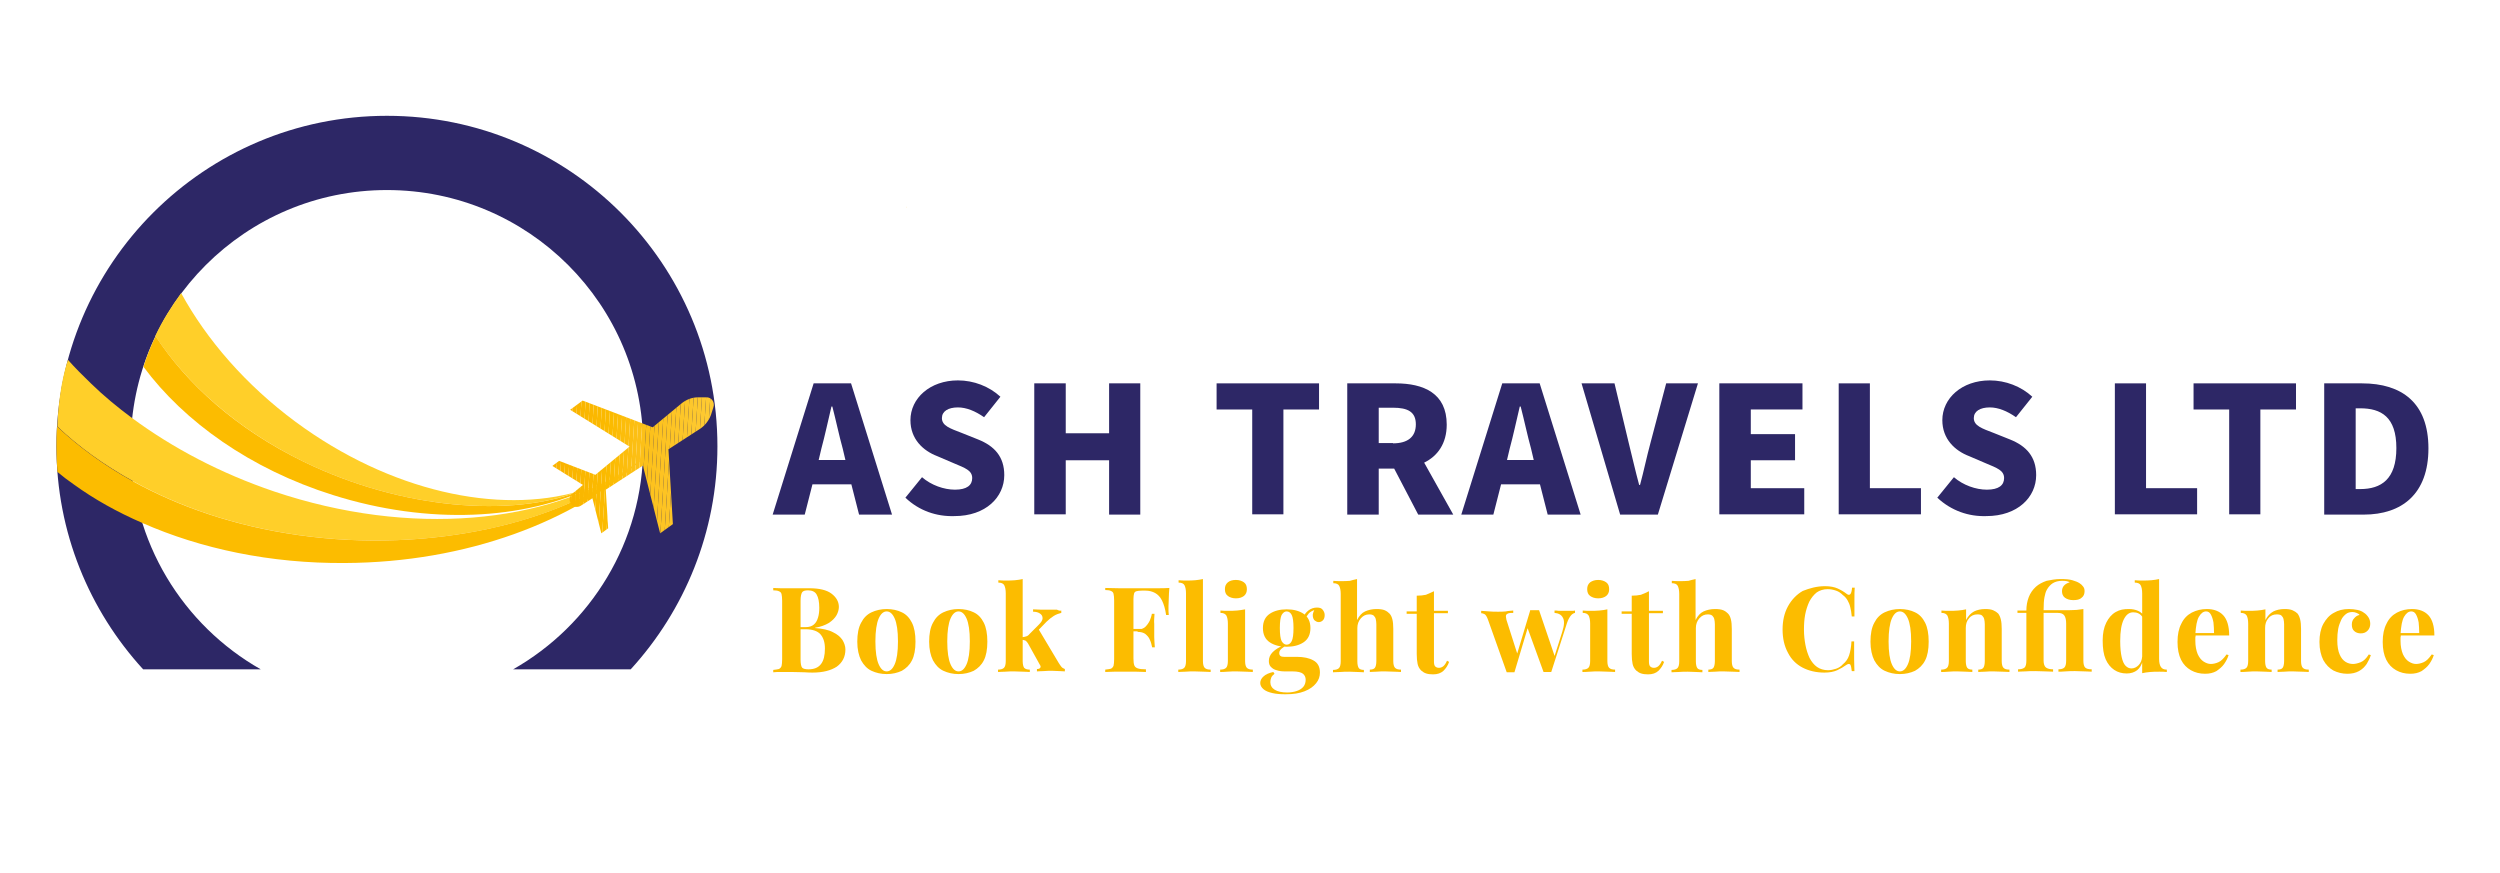 <?xml version="1.0" encoding="utf-8"?>
<!-- Generator: Adobe Illustrator 25.0.1, SVG Export Plug-In . SVG Version: 6.00 Build 0)  -->
<svg version="1.1" id="Layer_1" xmlns="http://www.w3.org/2000/svg" xmlns:xlink="http://www.w3.org/1999/xlink" x="0px" y="0px"
	 viewBox="0 0 841.9 294.1" style="enable-background:new 0 0 841.9 294.1;" xml:space="preserve">
<style type="text/css">
	.st0{fill:#2D2766;}
	.st1{fill:#CCCACA;stroke:#000000;stroke-miterlimit:10;}
	.st2{fill:#1A84C7;}
	.st3{fill:#2173BA;}
	.st4{fill:#FFFFFF;}
	.st5{fill:url(#SVGID_1_);}
	.st6{fill:#202E57;}
	.st7{fill:#22386D;}
	.st8{fill:#E4E4E3;}
	.st9{fill:#F59A1B;}
	.st10{fill:#FFD028;}
	.st11{fill:#FEDE00;}
	.st12{fill:#FFCF29;}
	.st13{fill:#FCBC00;}
	.st14{fill:url(#SVGID_2_);}
	.st15{fill:url(#SVGID_3_);}
	.st16{fill:url(#SVGID_4_);}
	.st17{fill:url(#SVGID_5_);}
	.st18{fill:url(#SVGID_6_);}
	.st19{fill:none;stroke:#000000;stroke-miterlimit:10;}
	.st20{fill:url(#SVGID_7_);}
	.st21{fill:none;}
	.st22{fill:url(#SVGID_8_);}
	.st23{fill:url(#SVGID_9_);}
	.st24{clip-path:url(#SVGID_11_);fill:#FAB200;}
	.st25{clip-path:url(#SVGID_11_);fill:#FAB300;}
	.st26{clip-path:url(#SVGID_11_);fill:#FAB400;}
	.st27{clip-path:url(#SVGID_11_);fill:#FAB500;}
	.st28{clip-path:url(#SVGID_11_);fill:#FAB600;}
	.st29{clip-path:url(#SVGID_11_);fill:#FAB700;}
	.st30{clip-path:url(#SVGID_11_);fill:#FBB700;}
	.st31{clip-path:url(#SVGID_11_);fill:#FBB800;}
	.st32{clip-path:url(#SVGID_11_);fill:#FBB900;}
	.st33{clip-path:url(#SVGID_11_);fill:#FBBA00;}
	.st34{clip-path:url(#SVGID_11_);fill:#FBBB00;}
	.st35{clip-path:url(#SVGID_11_);fill:#FBBB03;}
	.st36{clip-path:url(#SVGID_11_);fill:#FCBC06;}
	.st37{clip-path:url(#SVGID_11_);fill:#FCBD0A;}
	.st38{clip-path:url(#SVGID_11_);fill:#FCBD0D;}
	.st39{clip-path:url(#SVGID_11_);fill:#FCBE10;}
	.st40{clip-path:url(#SVGID_11_);fill:#FCBF13;}
	.st41{clip-path:url(#SVGID_11_);fill:#FCBF15;}
	.st42{clip-path:url(#SVGID_11_);fill:#FCC018;}
	.st43{clip-path:url(#SVGID_11_);fill:#FCC11A;}
	.st44{clip-path:url(#SVGID_11_);fill:#FCC11C;}
	.st45{clip-path:url(#SVGID_11_);fill:#FDC21E;}
	.st46{clip-path:url(#SVGID_11_);fill:#FDC320;}
	.st47{clip-path:url(#SVGID_11_);fill:#FDC322;}
	.st48{clip-path:url(#SVGID_11_);fill:#FDC423;}
	.st49{clip-path:url(#SVGID_11_);fill:#FDC425;}
	.st50{clip-path:url(#SVGID_11_);fill:#FDC527;}
	.st51{clip-path:url(#SVGID_11_);fill:#FDC628;}
	.st52{clip-path:url(#SVGID_11_);fill:#FDC62A;}
	.st53{clip-path:url(#SVGID_11_);fill:#FDC72B;}
	.st54{clip-path:url(#SVGID_11_);fill:#FDC82D;}
	.st55{clip-path:url(#SVGID_11_);fill:#FEC82E;}
	.st56{clip-path:url(#SVGID_11_);fill:#FEC930;}
	.st57{clip-path:url(#SVGID_11_);fill:#FECA31;}
	.st58{clip-path:url(#SVGID_11_);fill:#FECA33;}
	.st59{fill:url(#SVGID_12_);}
	.st60{fill:url(#SVGID_13_);}
</style>
<g>
	<path class="st0" d="M44,150.3C44,102.6,82.7,64,130.3,64c47.7,0,86.3,38.6,86.3,86.3c0,32.2-17.7,60.3-43.8,75.1h39.6
		c18.1-19.8,29.2-46.2,29.2-75.1C241.6,88.8,191.8,39,130.3,39C68.9,39,19,88.8,19,150.3c0,29,11.1,55.3,29.2,75.1h39.6
		C61.7,210.6,44,182.5,44,150.3z"/>
</g>
<g>
	<path class="st0" d="M274,129.1h12.6l13.8,44.2h-11.1l-2.6-10.2h-13.1l-2.6,10.2h-10.8L274,129.1z M275.7,154.9h9l-0.9-3.8
		c-1.2-4.3-2.3-9.6-3.5-14.2H280c-1.1,4.6-2.2,9.8-3.4,14.2L275.7,154.9z"/>
	<path class="st0" d="M304.9,167.6l5.6-6.9c3.1,2.7,7.4,4.2,11.1,4.2c4,0,5.8-1.5,5.8-3.9c0-2.6-2.4-3.4-6.2-5l-5.6-2.4
		c-4.7-1.8-9-5.7-9-12.1c0-7.4,6.6-13.4,16-13.4c5.3,0,10.5,2,14.3,5.5l-5.5,6.9c-3-2.1-6-3.3-8.8-3.3c-3.3,0-5.4,1.3-5.4,3.6
		c0,2.6,2.8,3.5,6.7,5l5.5,2.2c5.5,2.2,8.8,5.8,8.8,12c0,7.4-6.2,13.8-16.8,13.8C315.4,174,309.5,172,304.9,167.6z"/>
	<path class="st0" d="M348.3,129.1h10.6v16.8h14.6v-16.8h10.5v44.2h-10.5V155h-14.6v18.2h-10.6V129.1z"/>
	<path class="st0" d="M421.7,137.9h-12v-8.8h34.5v8.8h-12v35.3h-10.5V137.9z"/>
	<path class="st0" d="M453.7,129.1H470c9.4,0,17.2,3.3,17.2,13.9c0,6.4-3.1,10.6-7.6,12.8l9.8,17.5h-11.8l-8.1-15.5h-5.2v15.5h-10.6
		V129.1z M469.1,149.3c5,0,7.7-2.2,7.7-6.4s-2.7-5.6-7.7-5.6h-4.8v11.9H469.1z"/>
	<path class="st0" d="M505.9,129.1h12.6l13.8,44.2h-11.1l-2.6-10.2h-13.1l-2.6,10.2h-10.8L505.9,129.1z M507.5,154.9h9l-0.9-3.8
		c-1.2-4.3-2.3-9.6-3.5-14.2h-0.3c-1.1,4.6-2.2,9.8-3.4,14.2L507.5,154.9z"/>
	<path class="st0" d="M532.6,129.1h11.1l4.8,20.1c1.2,4.8,2.2,9.3,3.5,14.1h0.3c1.3-4.8,2.2-9.3,3.5-14.1l5.3-20.1h10.7l-13.5,44.2
		h-12.7L532.6,129.1z"/>
	<path class="st0" d="M579,129.1h28v8.8h-17.4v8.3h14.9v8.8h-14.9v9.4h18v8.8H579V129.1z"/>
	<path class="st0" d="M619.1,129.1h10.6v35.3h17.2v8.8h-27.7V129.1z"/>
	<path class="st0" d="M652.4,167.6l5.6-6.9c3.1,2.7,7.4,4.2,11.1,4.2c4,0,5.8-1.5,5.8-3.9c0-2.6-2.4-3.4-6.2-5l-5.6-2.4
		c-4.7-1.8-9-5.7-9-12.1c0-7.4,6.6-13.4,16-13.4c5.3,0,10.5,2,14.3,5.5l-5.5,6.9c-3-2.1-6-3.3-8.8-3.3c-3.3,0-5.4,1.3-5.4,3.6
		c0,2.6,2.8,3.5,6.7,5l5.5,2.2c5.5,2.2,8.8,5.8,8.8,12c0,7.4-6.2,13.8-16.8,13.8C663,174,657.1,172,652.4,167.6z"/>
	<path class="st0" d="M712.1,129.1h10.6v35.3h17.2v8.8h-27.7V129.1z"/>
	<path class="st0" d="M750.7,137.9h-12v-8.8h34.5v8.8h-12v35.3h-10.5V137.9z"/>
	<path class="st0" d="M782.7,129.1h12.7c13.5,0,22.4,6.6,22.4,21.9c0,15.3-8.9,22.3-21.8,22.3h-13.3V129.1z M794.8,164.7
		c7.1,0,12.2-3.3,12.2-13.8c0-10.5-5.1-13.4-12.2-13.4h-1.5v27.2H794.8z"/>
</g>
<g>
	<path class="st13" d="M260.2,198c0.7,0,1.6,0.1,2.7,0.1c1.1,0,2.3,0,3.4,0c1.3,0,2.5,0,3.7,0c1.2,0,2.1,0,2.6,0
		c3.3,0,5.8,0.6,7.4,1.8c1.6,1.2,2.5,2.7,2.5,4.5c0,0.9-0.3,1.9-0.8,2.8c-0.6,1-1.4,1.8-2.6,2.6c-1.2,0.7-2.7,1.3-4.6,1.6v0.1
		c2.5,0.2,4.5,0.6,6,1.4c1.5,0.7,2.5,1.6,3.2,2.6c0.6,1,1,2.1,1,3.2c0,2.5-1,4.4-2.9,5.8c-2,1.3-4.7,2-8.1,2c-0.6,0-1.6,0-2.8-0.1
		c-1.2,0-2.7-0.1-4.3-0.1c-1.2,0-2.3,0-3.5,0c-1.1,0-2,0-2.7,0.1v-0.8c0.9-0.1,1.5-0.2,1.9-0.3c0.4-0.2,0.7-0.5,0.9-1
		c0.1-0.5,0.2-1.2,0.2-2.2v-19.8c0-1-0.1-1.7-0.2-2.2c-0.1-0.5-0.4-0.8-0.9-1c-0.4-0.2-1.1-0.3-1.9-0.3V198z M272.1,198.8
		c-1,0-1.7,0.2-2,0.7c-0.3,0.5-0.5,1.4-0.5,2.8v19.8c0,1.4,0.2,2.3,0.5,2.7c0.3,0.4,1.1,0.6,2.2,0.6c1.9,0,3.3-0.6,4.2-1.8
		c0.9-1.2,1.3-2.9,1.3-5.2c0-2.1-0.5-3.6-1.5-4.8c-1-1.1-2.7-1.7-5.1-1.7h-3.4v-0.7h3.4c1.3,0,2.2-0.3,2.9-0.9
		c0.7-0.6,1.1-1.4,1.4-2.4c0.3-1,0.4-2.1,0.4-3.2c0-2-0.3-3.5-0.9-4.5C274.5,199.3,273.5,198.8,272.1,198.8z"/>
	<path class="st13" d="M298.6,205.1c1.9,0,3.7,0.4,5.1,1.1c1.5,0.7,2.6,1.9,3.4,3.5c0.8,1.6,1.2,3.7,1.2,6.4c0,2.6-0.4,4.8-1.2,6.3
		c-0.8,1.6-2,2.7-3.4,3.5c-1.5,0.7-3.2,1.1-5.1,1.1c-1.9,0-3.6-0.4-5.1-1.1s-2.6-1.9-3.5-3.5c-0.8-1.6-1.3-3.7-1.3-6.3
		c0-2.6,0.4-4.8,1.3-6.4c0.8-1.6,2-2.8,3.5-3.5S296.7,205.1,298.6,205.1z M298.6,205.9c-1.1,0-2,0.8-2.7,2.4
		c-0.7,1.6-1.1,4.2-1.1,7.7c0,3.6,0.4,6.1,1.1,7.7c0.7,1.6,1.6,2.4,2.7,2.4c1.1,0,2-0.8,2.7-2.4c0.7-1.6,1.1-4.1,1.1-7.7
		c0-3.6-0.4-6.1-1.1-7.7C300.6,206.7,299.7,205.9,298.6,205.9z"/>
	<path class="st13" d="M322.8,205.1c1.9,0,3.7,0.4,5.1,1.1c1.5,0.7,2.6,1.9,3.4,3.5c0.8,1.6,1.2,3.7,1.2,6.4c0,2.6-0.4,4.8-1.2,6.3
		c-0.8,1.6-2,2.7-3.4,3.5c-1.5,0.7-3.2,1.1-5.1,1.1c-1.9,0-3.6-0.4-5.1-1.1s-2.6-1.9-3.5-3.5c-0.8-1.6-1.3-3.7-1.3-6.3
		c0-2.6,0.4-4.8,1.3-6.4c0.8-1.6,2-2.8,3.5-3.5S320.9,205.1,322.8,205.1z M322.8,205.9c-1.1,0-2,0.8-2.7,2.4
		c-0.7,1.6-1.1,4.2-1.1,7.7c0,3.6,0.4,6.1,1.1,7.7c0.7,1.6,1.6,2.4,2.7,2.4c1.1,0,2-0.8,2.7-2.4c0.7-1.6,1.1-4.1,1.1-7.7
		c0-3.6-0.4-6.1-1.1-7.7C324.8,206.7,323.9,205.9,322.8,205.9z"/>
	<path class="st13" d="M344.4,195v27.6c0,1.1,0.2,1.9,0.5,2.3c0.4,0.4,1,0.6,1.9,0.6v0.8c-0.5,0-1.2-0.1-2.2-0.1c-1,0-2-0.1-3-0.1
		c-1,0-2.1,0-3.1,0.1c-1.1,0-1.8,0.1-2.4,0.1v-0.8c0.9,0,1.6-0.2,2-0.6c0.4-0.4,0.6-1.2,0.6-2.3v-22.8c0-1.2-0.2-2.1-0.5-2.7
		s-1-0.9-2-0.9v-0.8c0.9,0.1,1.7,0.1,2.5,0.1c1.1,0,2.1,0,3.1-0.1C342.7,195.3,343.6,195.2,344.4,195z M357.4,205.6v0.8
		c-0.8,0.2-1.7,0.5-2.5,1s-1.7,1.2-2.5,2l-3.1,3.2l0.4-0.8l6.8,11.4c0.3,0.5,0.6,0.9,0.9,1.3s0.7,0.6,1.2,0.8v0.8
		c-0.4,0-1-0.1-1.8-0.1c-0.8,0-1.6-0.1-2.4-0.1c-1,0-2,0-3,0.1c-1,0-1.7,0.1-2.2,0.1v-0.8c0.5,0,0.9-0.1,1.1-0.4
		c0.2-0.3,0.2-0.6-0.1-1l-4-7.2c-0.3-0.5-0.6-0.8-0.9-1c-0.3-0.1-0.7-0.2-1.2-0.3v-0.8c0.6-0.1,1-0.1,1.5-0.3
		c0.4-0.1,0.8-0.4,1.1-0.8l3-3c0.9-0.9,1.4-1.6,1.4-2.3c0-0.7-0.3-1.2-0.9-1.6c-0.6-0.4-1.3-0.6-2.3-0.6v-0.8c0.7,0,1.6,0.1,2.4,0.1
		c0.9,0,1.6,0,2.2,0c0.5,0,1.1,0,1.7,0c0.6,0,1.2,0,1.7,0C356.7,205.7,357.1,205.7,357.4,205.6z"/>
	<path class="st13" d="M393.8,198c-0.1,1.2-0.2,2.4-0.2,3.5c0,1.1-0.1,2-0.1,2.6c0,0.6,0,1.2,0,1.7c0,0.5,0.1,1,0.1,1.3h-0.9
		c-0.3-2.1-0.8-3.7-1.4-4.9c-0.6-1.2-1.4-2-2.3-2.5c-0.9-0.5-2-0.8-3.2-0.8h-1.3c-0.8,0-1.4,0.1-1.8,0.2c-0.4,0.1-0.7,0.4-0.8,0.8
		c-0.1,0.4-0.2,1-0.2,1.8v20.1c0,1,0.1,1.8,0.3,2.3c0.2,0.5,0.6,0.8,1.2,1c0.6,0.2,1.5,0.3,2.7,0.3v0.9c-0.8,0-1.9-0.1-3.2-0.1
		c-1.3,0-2.7,0-4.1,0c-1.1,0-2.3,0-3.4,0c-1.1,0-2.1,0.1-3,0.1v-0.8c0.9-0.1,1.5-0.2,1.9-0.3c0.4-0.2,0.7-0.5,0.9-1
		c0.1-0.5,0.2-1.2,0.2-2.2v-19.8c0-1-0.1-1.7-0.2-2.2c-0.1-0.5-0.4-0.8-0.9-1c-0.4-0.2-1.1-0.3-1.9-0.3V198c1.4,0,3,0.1,4.7,0.1
		c1.7,0,3.3,0,4.8,0c1.5,0,2.7,0,3.6,0c1.2,0,2.6,0,4.2,0C391.2,198.1,392.5,198.1,393.8,198z M387.8,211.8v0.8h-7.3v-0.8H387.8z
		 M388.8,206.6c-0.1,1.5-0.2,2.7-0.1,3.5c0,0.8,0,1.5,0,2.2c0,0.7,0,1.4,0,2.2c0,0.8,0.1,2,0.2,3.5H388c-0.2-0.9-0.4-1.8-0.8-2.6
		c-0.3-0.8-0.9-1.4-1.5-1.9c-0.7-0.5-1.5-0.7-2.6-0.7v-0.8c1.1,0,1.9-0.3,2.6-0.9c0.6-0.6,1.1-1.3,1.5-2.1c0.3-0.8,0.6-1.6,0.7-2.3
		H388.8z"/>
	<path class="st13" d="M405.1,195v27.6c0,1.1,0.2,1.9,0.6,2.3c0.4,0.4,1,0.6,2,0.6v0.8c-0.5,0-1.3-0.1-2.3-0.1c-1,0-2-0.1-3.1-0.1
		s-2.1,0-3.1,0.1c-1.1,0-1.8,0.1-2.4,0.1v-0.8c0.9,0,1.6-0.2,2-0.6c0.4-0.4,0.6-1.2,0.6-2.3v-22.8c0-1.2-0.2-2.1-0.5-2.7
		s-1-0.9-2-0.9v-0.8c0.9,0.1,1.7,0.1,2.5,0.1c1.1,0,2.1,0,3.1-0.1C403.3,195.3,404.3,195.2,405.1,195z"/>
	<path class="st13" d="M419.3,205.2v17.4c0,1.1,0.2,1.9,0.6,2.3c0.4,0.4,1,0.6,2,0.6v0.8c-0.5,0-1.3-0.1-2.3-0.1c-1,0-2-0.1-3.1-0.1
		c-1,0-2.1,0-3.2,0.1s-1.9,0.1-2.4,0.1v-0.8c0.9,0,1.6-0.2,2-0.6c0.4-0.4,0.6-1.2,0.6-2.3V210c0-1.2-0.2-2.1-0.5-2.7
		c-0.4-0.6-1-0.9-2-0.9v-0.8c0.9,0.1,1.7,0.1,2.5,0.1c1.1,0,2.2,0,3.1-0.1C417.5,205.5,418.4,205.4,419.3,205.2z M416.2,195.3
		c1.1,0,2,0.3,2.7,0.8c0.7,0.5,1,1.3,1,2.3c0,1-0.3,1.7-1,2.3c-0.7,0.5-1.5,0.8-2.7,0.8c-1.1,0-2-0.3-2.7-0.8c-0.7-0.5-1-1.3-1-2.3
		c0-1,0.3-1.7,1-2.3C414.1,195.6,415,195.3,416.2,195.3z"/>
	<path class="st13" d="M432.9,233.8c-1.7,0-3.1-0.1-4.4-0.4c-1.3-0.3-2.3-0.7-3-1.3c-0.7-0.6-1.1-1.3-1.1-2.1s0.4-1.6,1.1-2.2
		c0.7-0.7,1.9-1.2,3.3-1.5l0.4,0.6c-0.5,0.4-0.9,0.8-1.1,1.3c-0.2,0.5-0.3,1-0.3,1.5c0,1.1,0.5,2,1.5,2.6c1,0.6,2.4,0.9,4.2,0.9
		c1.2,0,2.3-0.2,3.2-0.5c0.9-0.3,1.7-0.8,2.2-1.4c0.5-0.6,0.8-1.4,0.8-2.4c0-0.8-0.3-1.5-0.9-2c-0.6-0.5-1.8-0.8-3.5-0.8h-2.5
		c-1.1,0-2-0.1-2.9-0.4c-0.8-0.2-1.4-0.6-1.9-1.1c-0.5-0.5-0.7-1.2-0.7-2c0-1.1,0.4-2.1,1.3-3c0.9-0.9,2.2-1.7,3.9-2.4l0.4,0.3
		c-0.5,0.3-1,0.7-1.4,1c-0.4,0.4-0.7,0.8-0.7,1.4c0,0.9,0.5,1.3,1.6,1.3h4.4c2.2,0,4.1,0.4,5.5,1.2c1.5,0.8,2.2,2.2,2.2,4.1
		c0,1.3-0.4,2.5-1.3,3.6s-2.1,2-3.9,2.7S435.6,233.8,432.9,233.8z M433.3,217.8c-2.3,0-4.2-0.5-5.7-1.5c-1.5-1-2.3-2.6-2.3-4.8
		c0-2.2,0.8-3.8,2.3-4.8c1.5-1,3.4-1.5,5.7-1.5c2.3,0,4.2,0.5,5.7,1.5c1.5,1,2.3,2.6,2.3,4.8c0,2.2-0.8,3.8-2.3,4.8
		C437.5,217.3,435.6,217.8,433.3,217.8z M433.3,217.1c0.7,0,1.3-0.4,1.7-1.2c0.4-0.8,0.6-2.3,0.6-4.4s-0.2-3.6-0.6-4.4
		c-0.4-0.8-1-1.2-1.7-1.2c-0.7,0-1.2,0.4-1.7,1.2c-0.4,0.8-0.6,2.3-0.6,4.4s0.2,3.6,0.6,4.4C432.1,216.7,432.6,217.1,433.3,217.1z
		 M439.5,208.5l-0.8-0.3c0.4-1,1-1.9,1.9-2.6c0.9-0.7,1.9-1,2.9-1c0.9,0,1.5,0.2,1.9,0.7c0.4,0.5,0.7,1.1,0.7,1.8
		c0,0.8-0.2,1.4-0.6,1.8c-0.4,0.4-0.9,0.6-1.4,0.6c-0.5,0-0.9-0.2-1.3-0.5c-0.4-0.3-0.6-0.8-0.7-1.5c-0.1-0.7,0.2-1.5,0.7-2.5
		l0.3,0.2c-1,0.4-1.8,0.8-2.3,1.3C440.4,207,439.9,207.7,439.5,208.5z"/>
	<path class="st13" d="M457,195v13.8c0.7-1.4,1.6-2.4,2.7-2.9c1.1-0.5,2.4-0.8,3.8-0.8c1.1,0,2.1,0.1,2.8,0.4
		c0.7,0.3,1.2,0.7,1.6,1.1c0.5,0.5,0.8,1.2,1,2c0.2,0.8,0.3,1.9,0.3,3.2v10.8c0,1.1,0.2,1.9,0.6,2.3c0.4,0.4,1,0.6,2,0.6v0.8
		c-0.5,0-1.3-0.1-2.3-0.1s-2-0.1-3-0.1c-1,0-2,0-3,0.1c-1,0-1.7,0.1-2.2,0.1v-0.8c0.8,0,1.4-0.2,1.7-0.6c0.3-0.4,0.5-1.2,0.5-2.3
		v-12.4c0-0.7-0.1-1.2-0.2-1.7c-0.1-0.5-0.4-0.9-0.7-1.2c-0.4-0.3-0.9-0.4-1.5-0.4c-1.1,0-2,0.4-2.8,1.3c-0.8,0.9-1.2,2-1.2,3.3
		v11.2c0,1.1,0.2,1.9,0.5,2.3c0.3,0.4,0.9,0.6,1.7,0.6v0.8c-0.5,0-1.2-0.1-2.1-0.1c-0.9,0-1.9-0.1-2.8-0.1c-1,0-2.1,0-3.1,0.1
		c-1.1,0-1.8,0.1-2.4,0.1v-0.8c0.9,0,1.6-0.2,2-0.6c0.4-0.4,0.6-1.2,0.6-2.3v-22.7c0-1.2-0.2-2.1-0.5-2.7s-1-0.9-2-0.9v-0.8
		c0.9,0.1,1.7,0.1,2.5,0.1c1.1,0,2.1,0,3.1-0.1C455.2,195.4,456.1,195.2,457,195z"/>
	<path class="st13" d="M482.9,199.1v6.6h4.7v0.8h-4.7v16.2c0,0.8,0.1,1.4,0.4,1.7c0.3,0.3,0.7,0.5,1.3,0.5c0.5,0,1-0.2,1.4-0.5
		c0.5-0.4,0.9-1,1.3-1.9l0.7,0.4c-0.4,1.2-1.1,2.2-1.9,3c-0.9,0.8-2,1.2-3.5,1.2c-0.9,0-1.7-0.1-2.3-0.3c-0.7-0.2-1.2-0.6-1.7-1
		c-0.6-0.6-1-1.3-1.2-2.2c-0.2-0.9-0.3-2-0.3-3.4v-13.5h-3.4v-0.8h3.4v-5.3c1.1,0,2.2-0.1,3.1-0.3
		C481.2,199.9,482,199.5,482.9,199.1z"/>
	<path class="st13" d="M509.6,205.6v0.8c-0.6,0-1.1,0-1.5,0.1c-0.4,0.1-0.7,0.3-0.9,0.6c-0.1,0.3-0.1,0.8,0.1,1.6l3.8,11.9l-0.5,0.6
		l4.7-15.6l0.8,0.4l-6.1,20.4c-0.4,0-0.9,0-1.3,0c-0.4,0-0.9,0-1.3,0l-6.3-17.7c-0.4-1.1-0.8-1.7-1.2-1.9c-0.4-0.2-0.8-0.3-1.1-0.3
		v-0.8c0.9,0.1,1.7,0.1,2.7,0.2s1.9,0.1,3,0.1c0.8,0,1.7,0,2.6-0.1C507.9,205.7,508.8,205.7,509.6,205.6z M530.4,205.6v0.8
		c-0.5,0.1-1,0.4-1.4,0.9s-0.9,1.3-1.3,2.5l-5.3,16.5c-0.4,0-0.9,0-1.3,0c-0.4,0-0.9,0-1.3,0l-5.6-15.4l1.1-5.4c0.5,0,1,0,1.5,0
		c0.5,0,1,0,1.5,0l5.5,16.2l-0.4-0.4l2.7-8.5c0.7-2.2,0.8-3.8,0.2-4.8c-0.5-1-1.5-1.5-2.8-1.6v-0.8c0.4,0,0.9,0,1.4,0.1
		c0.5,0,1,0,1.5,0c0.5,0,0.9,0,1.3,0c0.5,0,1.1,0,1.7,0C529.6,205.7,530.1,205.7,530.4,205.6z"/>
	<path class="st13" d="M541.3,205.2v17.4c0,1.1,0.2,1.9,0.6,2.3c0.4,0.4,1,0.6,2,0.6v0.8c-0.5,0-1.3-0.1-2.3-0.1c-1,0-2-0.1-3.1-0.1
		c-1,0-2.1,0-3.2,0.1s-1.9,0.1-2.4,0.1v-0.8c0.9,0,1.6-0.2,2-0.6c0.4-0.4,0.6-1.2,0.6-2.3V210c0-1.2-0.2-2.1-0.5-2.7
		c-0.4-0.6-1-0.9-2-0.9v-0.8c0.9,0.1,1.7,0.1,2.5,0.1c1.1,0,2.2,0,3.1-0.1C539.6,205.5,540.5,205.4,541.3,205.2z M538.2,195.3
		c1.1,0,2,0.3,2.7,0.8c0.7,0.5,1,1.3,1,2.3c0,1-0.3,1.7-1,2.3c-0.7,0.5-1.5,0.8-2.7,0.8c-1.1,0-2-0.3-2.7-0.8c-0.7-0.5-1-1.3-1-2.3
		c0-1,0.3-1.7,1-2.3C536.2,195.6,537.1,195.3,538.2,195.3z"/>
	<path class="st13" d="M555.3,199.1v6.6h4.7v0.8h-4.7v16.2c0,0.8,0.1,1.4,0.4,1.7c0.3,0.3,0.7,0.5,1.3,0.5c0.5,0,1-0.2,1.4-0.5
		c0.5-0.4,0.9-1,1.3-1.9l0.7,0.4c-0.4,1.2-1.1,2.2-1.9,3c-0.9,0.8-2,1.2-3.5,1.2c-0.9,0-1.7-0.1-2.3-0.3c-0.7-0.2-1.2-0.6-1.7-1
		c-0.6-0.6-1-1.3-1.2-2.2c-0.2-0.9-0.3-2-0.3-3.4v-13.5h-3.4v-0.8h3.4v-5.3c1.1,0,2.2-0.1,3.1-0.3
		C553.6,199.9,554.5,199.5,555.3,199.1z"/>
	<path class="st13" d="M571,195v13.8c0.7-1.4,1.6-2.4,2.7-2.9c1.1-0.5,2.4-0.8,3.8-0.8c1.1,0,2.1,0.1,2.8,0.4
		c0.7,0.3,1.2,0.7,1.6,1.1c0.5,0.5,0.8,1.2,1,2c0.2,0.8,0.3,1.9,0.3,3.2v10.8c0,1.1,0.2,1.9,0.6,2.3c0.4,0.4,1,0.6,2,0.6v0.8
		c-0.5,0-1.3-0.1-2.3-0.1s-2-0.1-3-0.1c-1,0-2,0-3,0.1c-1,0-1.7,0.1-2.2,0.1v-0.8c0.8,0,1.4-0.2,1.7-0.6c0.3-0.4,0.5-1.2,0.5-2.3
		v-12.4c0-0.7-0.1-1.2-0.2-1.7c-0.1-0.5-0.4-0.9-0.7-1.2c-0.4-0.3-0.9-0.4-1.5-0.4c-1.1,0-2,0.4-2.8,1.3c-0.8,0.9-1.2,2-1.2,3.3
		v11.2c0,1.1,0.2,1.9,0.5,2.3c0.3,0.4,0.9,0.6,1.7,0.6v0.8c-0.5,0-1.2-0.1-2.1-0.1c-0.9,0-1.9-0.1-2.8-0.1c-1,0-2.1,0-3.1,0.1
		c-1.1,0-1.8,0.1-2.4,0.1v-0.8c0.9,0,1.6-0.2,2-0.6c0.4-0.4,0.6-1.2,0.6-2.3v-22.7c0-1.2-0.2-2.1-0.5-2.7s-1-0.9-2-0.9v-0.8
		c0.9,0.1,1.7,0.1,2.5,0.1c1.1,0,2.1,0,3.1-0.1C569.2,195.4,570.2,195.2,571,195z"/>
	<path class="st13" d="M614.6,197.4c1.8,0,3.2,0.3,4.3,0.8c1.1,0.5,2.1,1.1,3,1.8c0.5,0.4,0.9,0.4,1.2,0.1c0.3-0.3,0.5-1,0.6-2.2
		h0.9c-0.1,1-0.1,2.3-0.1,3.8c0,1.5,0,3.4,0,5.9h-0.9c-0.1-1.2-0.3-2.3-0.5-3.1c-0.2-0.9-0.5-1.6-0.9-2.3c-0.4-0.7-0.9-1.3-1.6-1.8
		c-0.7-0.7-1.4-1.2-2.3-1.5c-0.9-0.3-1.8-0.5-2.8-0.5c-1.4,0-2.7,0.4-3.7,1.1c-1,0.8-1.8,1.8-2.5,3.1c-0.6,1.3-1.1,2.8-1.4,4.4
		c-0.3,1.6-0.4,3.3-0.4,5.1c0,1.8,0.2,3.5,0.5,5.1c0.3,1.6,0.8,3.1,1.4,4.4c0.7,1.3,1.5,2.3,2.5,3c1,0.7,2.3,1.1,3.7,1.1
		c0.9,0,1.8-0.2,2.7-0.5s1.7-0.8,2.3-1.5c1-0.8,1.7-1.8,2.1-3c0.4-1.2,0.7-2.8,0.8-4.7h0.9c0,2.5,0,4.6,0,6.1c0,1.6,0.1,2.9,0.1,3.9
		h-0.9c-0.1-1.1-0.3-1.9-0.5-2.2c-0.3-0.3-0.7-0.3-1.3,0.1c-1,0.7-2,1.3-3.1,1.8c-1.1,0.5-2.5,0.8-4.3,0.8c-2.8,0-5.3-0.6-7.4-1.7
		c-2.1-1.1-3.8-2.8-4.9-5c-1.2-2.2-1.8-4.8-1.8-7.8c0-3,0.6-5.6,1.8-7.8c1.2-2.2,2.9-4,5-5.2C609.4,198.1,611.8,197.4,614.6,197.4z"
		/>
	<path class="st13" d="M639.8,205.1c1.9,0,3.7,0.4,5.1,1.1c1.5,0.7,2.6,1.9,3.4,3.5c0.8,1.6,1.2,3.7,1.2,6.4c0,2.6-0.4,4.8-1.2,6.3
		c-0.8,1.6-2,2.7-3.4,3.5c-1.5,0.7-3.2,1.1-5.1,1.1c-1.9,0-3.6-0.4-5.1-1.1s-2.6-1.9-3.5-3.5c-0.8-1.6-1.3-3.7-1.3-6.3
		c0-2.6,0.4-4.8,1.3-6.4c0.8-1.6,2-2.8,3.5-3.5S637.9,205.1,639.8,205.1z M639.8,205.9c-1.1,0-2,0.8-2.7,2.4
		c-0.7,1.6-1.1,4.2-1.1,7.7c0,3.6,0.4,6.1,1.1,7.7c0.7,1.6,1.6,2.4,2.7,2.4c1.1,0,2-0.8,2.7-2.4c0.7-1.6,1.1-4.1,1.1-7.7
		c0-3.6-0.4-6.1-1.1-7.7C641.8,206.7,640.9,205.9,639.8,205.9z"/>
	<path class="st13" d="M668.5,205.1c1.1,0,2,0.1,2.7,0.4c0.7,0.3,1.3,0.7,1.7,1.1c0.4,0.5,0.7,1.2,0.9,2c0.2,0.8,0.3,1.9,0.3,3.2
		v10.8c0,1.1,0.2,1.9,0.6,2.3c0.4,0.4,1,0.6,2,0.6v0.8c-0.5,0-1.3-0.1-2.3-0.1c-1,0-2-0.1-3-0.1c-1,0-2,0-3,0.1
		c-1,0-1.7,0.1-2.2,0.1v-0.8c0.8,0,1.4-0.2,1.7-0.6c0.3-0.4,0.5-1.2,0.5-2.3v-12.4c0-0.7-0.1-1.2-0.2-1.7c-0.1-0.5-0.4-0.9-0.7-1.2
		c-0.3-0.3-0.9-0.4-1.6-0.4c-1.1,0-2.1,0.4-2.8,1.3c-0.8,0.9-1.1,2-1.1,3.3v11.1c0,1.1,0.2,1.9,0.5,2.3c0.3,0.4,0.9,0.6,1.7,0.6v0.8
		c-0.5,0-1.2-0.1-2.1-0.1s-1.9-0.1-2.9-0.1c-1,0-2.1,0-3.1,0.1s-1.9,0.1-2.4,0.1v-0.8c0.9,0,1.6-0.2,2-0.6c0.4-0.4,0.6-1.2,0.6-2.3
		V210c0-1.2-0.2-2.1-0.5-2.7c-0.4-0.6-1-0.9-2-0.9v-0.8c0.9,0.1,1.7,0.1,2.5,0.1c1.1,0,2.2,0,3.1-0.1c1-0.1,1.9-0.2,2.7-0.4v3.6
		c0.7-1.4,1.6-2.3,2.7-2.9C665.8,205.4,667.1,205.1,668.5,205.1z"/>
	<path class="st13" d="M693.9,195c1.7,0,3,0.1,4,0.4c1,0.3,1.8,0.6,2.4,1c0.5,0.3,0.8,0.6,1.2,1.1s0.5,1,0.5,1.6
		c0,0.9-0.3,1.7-1,2.2c-0.6,0.6-1.6,0.8-2.8,0.8c-1.2,0-2.1-0.3-2.8-0.8c-0.7-0.5-1-1.3-1-2.2c0-1.5,0.9-2.5,2.6-3
		c-0.3-0.2-0.6-0.3-1.1-0.4c-0.5-0.1-1-0.1-1.5-0.1c-1.2,0-2.3,0.3-3.1,0.8c-0.8,0.5-1.5,1.3-2,2.2c-0.4,0.7-0.6,1.5-0.8,2.5
		s-0.3,2.5-0.3,4.4h4.8c1.4,0,2.6,0,3.6,0c1,0,1.9-0.1,2.7-0.1c0.8-0.1,1.6-0.2,2.3-0.3v17.4c0,1.1,0.2,1.9,0.6,2.3
		c0.4,0.4,1.1,0.6,2.2,0.6v0.8c-0.5,0-1.3-0.1-2.4-0.1c-1.1,0-2.1-0.1-3.2-0.1c-1,0-2.1,0-3.2,0.1s-1.9,0.1-2.4,0.1v-0.8
		c0.9,0,1.6-0.2,2-0.6c0.4-0.4,0.6-1.2,0.6-2.3V210c0-1.2-0.2-2.1-0.6-2.7s-1.1-0.9-2.2-0.9h-4.8v16.1c0,1.1,0.3,1.9,0.8,2.3
		c0.6,0.4,1.3,0.6,2.4,0.6v0.8c-0.6,0-1.5-0.1-2.6-0.1c-1.1,0-2.2-0.1-3.4-0.1c-1.2,0-2.3,0-3.4,0.1c-1.1,0-1.9,0.1-2.4,0.1v-0.8
		c1,0,1.7-0.2,2.2-0.6c0.4-0.4,0.6-1.2,0.6-2.3v-16.1h-3v-0.8h3c0-1.7,0.3-3.2,0.8-4.5c0.5-1.3,1.3-2.5,2.4-3.5c1-0.9,2.2-1.5,3.6-2
		C690.7,195.3,692.2,195,693.9,195z"/>
	<path class="st13" d="M716.9,205.1c1.2,0,2.2,0.2,3.1,0.6c0.9,0.4,1.6,1,2.1,1.9l-0.5,0.4c-0.3-0.6-0.8-1.1-1.4-1.4
		c-0.6-0.3-1.2-0.4-1.8-0.4c-1.4,0-2.4,0.8-3.2,2.4c-0.8,1.6-1.2,4-1.2,7.3c0,2.3,0.2,4.1,0.5,5.4c0.3,1.3,0.7,2.3,1.3,2.9
		c0.6,0.6,1.2,0.9,2,0.9c0.9,0,1.7-0.4,2.4-1.1c0.7-0.7,1.1-1.7,1.2-2.9l0.2,1.4c-0.4,1.4-1,2.5-1.9,3.2c-0.9,0.7-2.1,1.1-3.5,1.1
		c-1.6,0-3-0.4-4.2-1.2s-2.2-2-2.9-3.6c-0.7-1.6-1-3.7-1-6.3c0-2.4,0.4-4.4,1.2-6s1.8-2.8,3.2-3.6S715.2,205.1,716.9,205.1z
		 M727.1,195v26.9c0,1.2,0.2,2.1,0.6,2.7c0.4,0.6,1,0.9,2,0.9v0.8c-0.8-0.1-1.7-0.1-2.5-0.1c-1.1,0-2.2,0-3.1,0.1
		c-1,0.1-1.9,0.2-2.7,0.4v-26.9c0-1.2-0.2-2.1-0.5-2.7s-1-0.9-2-0.9v-0.8c0.9,0.1,1.7,0.1,2.5,0.1c1.1,0,2.1,0,3.1-0.1
		C725.4,195.3,726.3,195.2,727.1,195z"/>
	<path class="st13" d="M743.2,205.1c2.3,0,4.2,0.7,5.5,2.1s2,3.7,2,6.8h-13.2l-0.1-0.8h8.2c0-1.3-0.1-2.5-0.2-3.6
		c-0.2-1.1-0.5-2-0.9-2.7c-0.4-0.7-0.9-1-1.6-1c-0.9,0-1.7,0.6-2.4,1.8c-0.7,1.2-1,3.1-1.2,5.8l0.1,0.2c0,0.3,0,0.7-0.1,1
		c0,0.3,0,0.7,0,1.1c0,1.8,0.3,3.3,0.8,4.5c0.5,1.1,1.2,2,2,2.5c0.8,0.5,1.6,0.8,2.4,0.8c0.8,0,1.7-0.2,2.6-0.6
		c0.9-0.4,1.8-1.3,2.7-2.6l0.7,0.2c-0.3,1-0.8,2-1.5,3c-0.7,1-1.6,1.7-2.6,2.4c-1.1,0.6-2.3,0.9-3.8,0.9c-1.8,0-3.4-0.4-4.8-1.2
		c-1.4-0.8-2.5-1.9-3.3-3.5c-0.8-1.6-1.2-3.6-1.2-6c0-2.5,0.4-4.5,1.3-6.2c0.8-1.7,2-2.9,3.5-3.7
		C739.7,205.5,741.3,205.1,743.2,205.1z"/>
	<path class="st13" d="M769.3,205.1c1.1,0,2,0.1,2.7,0.4c0.7,0.3,1.3,0.7,1.7,1.1c0.4,0.5,0.7,1.2,0.9,2c0.2,0.8,0.3,1.9,0.3,3.2
		v10.8c0,1.1,0.2,1.9,0.6,2.3c0.4,0.4,1,0.6,2,0.6v0.8c-0.5,0-1.3-0.1-2.3-0.1c-1,0-2-0.1-3-0.1c-1,0-2,0-3,0.1
		c-1,0-1.7,0.1-2.2,0.1v-0.8c0.8,0,1.4-0.2,1.7-0.6c0.3-0.4,0.5-1.2,0.5-2.3v-12.4c0-0.7-0.1-1.2-0.2-1.7c-0.1-0.5-0.4-0.9-0.7-1.2
		c-0.3-0.3-0.9-0.4-1.6-0.4c-1.1,0-2.1,0.4-2.8,1.3c-0.8,0.9-1.1,2-1.1,3.3v11.1c0,1.1,0.2,1.9,0.5,2.3c0.3,0.4,0.9,0.6,1.7,0.6v0.8
		c-0.5,0-1.2-0.1-2.1-0.1s-1.9-0.1-2.9-0.1c-1,0-2.1,0-3.1,0.1s-1.9,0.1-2.4,0.1v-0.8c0.9,0,1.6-0.2,2-0.6c0.4-0.4,0.6-1.2,0.6-2.3
		V210c0-1.2-0.2-2.1-0.5-2.7c-0.4-0.6-1-0.9-2-0.9v-0.8c0.9,0.1,1.7,0.1,2.5,0.1c1.1,0,2.2,0,3.1-0.1c1-0.1,1.9-0.2,2.7-0.4v3.6
		c0.7-1.4,1.6-2.3,2.7-2.9C766.6,205.4,767.9,205.1,769.3,205.1z"/>
	<path class="st13" d="M791,205.1c1,0,2,0.1,2.9,0.3c0.9,0.2,1.6,0.5,2.1,0.9c0.7,0.4,1.2,1,1.6,1.6c0.4,0.6,0.6,1.4,0.6,2.2
		c0,0.9-0.3,1.7-0.9,2.3c-0.6,0.6-1.3,0.9-2.3,0.9c-0.9,0-1.7-0.3-2.2-0.8c-0.6-0.5-0.8-1.3-0.8-2.2c0-0.9,0.3-1.6,0.8-2.1
		c0.5-0.6,1.1-1,1.8-1.1c-0.2-0.3-0.5-0.5-1-0.7s-0.9-0.3-1.4-0.3c-0.8,0-1.6,0.2-2.2,0.7c-0.6,0.5-1.2,1.1-1.6,2
		c-0.4,0.9-0.8,1.9-1,3c-0.2,1.1-0.3,2.4-0.3,3.8c0,2.1,0.3,3.7,0.8,4.8c0.5,1.2,1.2,2,2,2.5c0.8,0.5,1.7,0.7,2.5,0.7
		c0.7,0,1.6-0.2,2.6-0.6s1.9-1.3,2.7-2.6l0.7,0.2c-0.3,1-0.8,2-1.4,3c-0.7,1-1.5,1.8-2.6,2.4s-2.4,0.9-3.9,0.9
		c-1.7,0-3.3-0.4-4.7-1.1c-1.4-0.8-2.5-1.9-3.4-3.5c-0.8-1.6-1.3-3.6-1.3-6.1c0-2.4,0.4-4.4,1.3-6.1c0.9-1.6,2-2.9,3.5-3.7
		C787.4,205.5,789.1,205.1,791,205.1z"/>
	<path class="st13" d="M812.3,205.1c2.3,0,4.2,0.7,5.5,2.1s2,3.7,2,6.8h-13.2l-0.1-0.8h8.2c0-1.3-0.1-2.5-0.2-3.6
		c-0.2-1.1-0.5-2-0.9-2.7c-0.4-0.7-0.9-1-1.6-1c-0.9,0-1.7,0.6-2.4,1.8c-0.7,1.2-1,3.1-1.2,5.8l0.1,0.2c0,0.3,0,0.7-0.1,1
		c0,0.3,0,0.7,0,1.1c0,1.8,0.3,3.3,0.8,4.5c0.5,1.1,1.2,2,2,2.5c0.8,0.5,1.6,0.8,2.4,0.8c0.8,0,1.7-0.2,2.6-0.6
		c0.9-0.4,1.8-1.3,2.7-2.6l0.7,0.2c-0.3,1-0.8,2-1.5,3c-0.7,1-1.6,1.7-2.6,2.4c-1.1,0.6-2.3,0.9-3.8,0.9c-1.8,0-3.4-0.4-4.8-1.2
		c-1.4-0.8-2.5-1.9-3.3-3.5c-0.8-1.6-1.2-3.6-1.2-6c0-2.5,0.4-4.5,1.3-6.2c0.8-1.7,2-2.9,3.5-3.7
		C808.7,205.5,810.4,205.1,812.3,205.1z"/>
</g>
<g>
	<path class="st21" d="M213.2,156.7c1.1-0.8,2.2-1.5,3.3-2.3c0.1-1.3,0.1-2.7,0.1-4c0-47.7-38.6-86.3-86.3-86.3
		c-44.5,0-81.1,33.6-85.8,76.8c13.6,10.1,29.8,18.6,47.8,24.7C138.3,181,184.3,176.4,213.2,156.7z"/>
</g>
<g>
	<path class="st21" d="M92.3,165.5c46,15.5,92,10.9,120.9-8.8c1.1-0.8,2.2-1.5,3.3-2.3c0.1-1.3,0.1-2.7,0.1-4
		c0-47.7-38.6-86.3-86.3-86.3c-44.5,0-81.1,33.6-85.8,76.8c0,0,0,0,0,0C58.2,150.9,74.3,159.4,92.3,165.5z"/>
</g>
<g>
	<path class="st0" d="M37.9,118.1C37.9,118.1,37.9,118.1,37.9,118.1C37.9,118.1,37.9,118.1,37.9,118.1
		C37.9,118.1,37.9,118.1,37.9,118.1z"/>
</g>
<g>
	<path class="st0" d="M38.1,141.2c0-0.3,0-0.6-0.1-0.9C38.1,140.6,38.1,140.9,38.1,141.2z"/>
</g>
<g>
	<path class="st12" d="M92.3,165.5c-18-6.1-34.1-14.6-47.8-24.7c0,0,0,0,0,0c-5-3.7-9.7-7.6-13.9-11.7c-2.7-2.6-5.3-5.2-7.7-7.9
		c-2.5,7.2-3.4,17-3.6,22.4c0,0,0,0,0,0c7.1,6.8,15.7,13,25.6,18.5c0,0,0,0,0,0c15.6,8.6,34.4,15.1,55.7,18.1
		c44.9,6.4,89.4-4.5,112.7-23.5C184.3,176.4,138.3,181,92.3,165.5z"/>
</g>
<g>
	<polygon class="st13" points="38.1,141.2 38.1,141.2 38.1,141.2 	"/>
</g>
<g>
	<path class="st13" d="M305.3,69.5L305.3,69.5c0,0.2,0,0.3,0,0.5l0,0C305.2,69.9,305.3,69.7,305.3,69.5z"/>
</g>
<g>
	<path class="st13" d="M213.2,156.7c-23.3,19-67.8,29.9-112.7,23.5c-21.3-3-40.1-9.5-55.7-18.1c0,0,0,0,0,0
		c-9.8-5.4-18.4-11.7-25.6-18.5c0,0,0,0,0,0C19,146,19,148,19,150.3c0,0,0,0,0,0c0,0,0,0,0,0c0,3.7,0.1,5.4,0.3,8c0,0.2,0,0.4,0,0.6
		c0,0,0,0,0,0c1.8,1.5,3.6,2.9,5.5,4.2c6.9,5,14.6,9.3,23.1,13h0c19.7,8.7,43.2,13.7,68.3,13.5c40.9-0.2,77.3-14,100.2-35.1
		c0-0.1,0-0.2,0-0.3C215.4,155.1,214.4,155.9,213.2,156.7z"/>
</g>
<g>
	<path class="st12" d="M102.3,155.5c33.1,16.1,70.1,18.8,92.8,9.9c-27.2,8-63.8,0.1-95.5-23.3c-16.9-12.5-30-27.7-38.6-43.4v0
		c-3.3,4.5-6.3,9.3-8.7,14.4C62.8,129.2,79.7,144.5,102.3,155.5z"/>
</g>
<g>
	<path class="st13" d="M102.3,155.5c-22.7-11-39.5-26.3-49.9-42.3c-1.6,3.3-3,6.8-4.1,10.3v0c13.7,18.5,36.1,34.5,63.8,43.2
		c32.3,10.2,64.5,8.4,87.6-2.8c-1.5,0.6-3,1.1-4.5,1.5C172.4,174.3,135.4,171.6,102.3,155.5z"/>
</g>
<g>
	<polygon class="st13" points="45.6,110.6 45.6,110.6 45.7,110.6 	"/>
</g>
<g>
	<g>
		<defs>
			<path id="SVGID_10_" d="M237.8,133.8l-2.7,0c-2,0-3.8,0.7-5.4,1.9l-9.9,8.2l-23.6-9L192,138l20,12.4l-11.5,9.5l-12.2-4.7
				l-2.3,1.7l10.3,6.4l-3.6,3c-1,0.8-1.2,2.3-0.4,3.4c0.8,1.1,2.2,1.3,3.3,0.6l3.9-2.5l3,11.8l2.3-1.7l-0.8-13l12.5-8.1l5.8,22.8
				l4.3-3.1l-1.5-25.2l10.8-7c1.6-1.1,2.8-2.7,3.5-4.5l0.8-2.5C240.9,135.5,239.6,133.7,237.8,133.8z"/>
		</defs>
		<clipPath id="SVGID_1_">
			<use xlink:href="#SVGID_10_"  style="overflow:visible;"/>
		</clipPath>
		<polygon style="clip-path:url(#SVGID_1_);fill:#FAB200;" points="187.5,133.7 186.1,156.9 186.1,133.7 		"/>
		<polygon style="clip-path:url(#SVGID_1_);fill:#FAB200;" points="188.9,133.7 186.1,179.2 186.1,156.9 187.5,133.7 		"/>
		<polygon style="clip-path:url(#SVGID_1_);fill:#FAB300;" points="190.3,133.7 187.4,179.6 186.1,179.6 186.1,179.2 188.9,133.7 		
			"/>
		<polygon style="clip-path:url(#SVGID_1_);fill:#FAB300;" points="191.7,133.7 188.8,179.6 187.4,179.6 190.3,133.7 		"/>
		<polygon style="clip-path:url(#SVGID_1_);fill:#FAB400;" points="193.1,133.7 190.2,179.6 188.8,179.6 191.7,133.7 		"/>
		<polygon style="clip-path:url(#SVGID_1_);fill:#FAB500;" points="194.5,133.7 191.6,179.6 190.2,179.6 193.1,133.7 		"/>
		<polygon style="clip-path:url(#SVGID_1_);fill:#FAB500;" points="195.9,133.7 193,179.6 191.6,179.6 194.5,133.7 		"/>
		<polygon style="clip-path:url(#SVGID_1_);fill:#FAB600;" points="197.3,133.7 194.4,179.6 193,179.6 195.9,133.7 		"/>
		<polygon style="clip-path:url(#SVGID_1_);fill:#FAB700;" points="198.7,133.7 195.8,179.6 194.4,179.6 197.3,133.7 		"/>
		<polygon style="clip-path:url(#SVGID_1_);fill:#FBB700;" points="200.1,133.7 197.2,179.6 195.8,179.6 198.7,133.7 		"/>
		<polygon style="clip-path:url(#SVGID_1_);fill:#FBB800;" points="201.5,133.7 198.6,179.6 197.2,179.6 200.1,133.7 		"/>
		<polygon style="clip-path:url(#SVGID_1_);fill:#FBB900;" points="202.9,133.7 200,179.6 198.6,179.6 201.5,133.7 		"/>
		<polygon style="clip-path:url(#SVGID_1_);fill:#FBB900;" points="204.3,133.7 201.4,179.6 200,179.6 202.9,133.7 		"/>
		<polygon style="clip-path:url(#SVGID_1_);fill:#FBBA00;" points="205.7,133.7 202.8,179.6 201.4,179.6 204.3,133.7 		"/>
		<polygon style="clip-path:url(#SVGID_1_);fill:#FBBB00;" points="207.1,133.7 204.2,179.6 202.8,179.6 205.7,133.7 		"/>
		<polygon style="clip-path:url(#SVGID_1_);fill:#FBBB03;" points="208.5,133.7 205.6,179.6 204.2,179.6 207.1,133.7 		"/>
		<polygon style="clip-path:url(#SVGID_1_);fill:#FCBC06;" points="209.9,133.7 207,179.6 205.6,179.6 208.5,133.7 		"/>
		<polygon style="clip-path:url(#SVGID_1_);fill:#FCBD0A;" points="211.3,133.7 208.4,179.6 207,179.6 209.9,133.7 		"/>
		<polygon style="clip-path:url(#SVGID_1_);fill:#FCBD0D;" points="212.7,133.7 209.8,179.6 208.4,179.6 211.3,133.7 		"/>
		<polygon style="clip-path:url(#SVGID_1_);fill:#FCBE10;" points="214.1,133.7 211.2,179.6 209.8,179.6 212.7,133.7 		"/>
		<polygon style="clip-path:url(#SVGID_1_);fill:#FCBF13;" points="215.4,133.7 212.6,179.6 211.2,179.6 214.1,133.7 		"/>
		<polygon style="clip-path:url(#SVGID_1_);fill:#FCBF15;" points="216.8,133.7 214,179.6 212.6,179.6 215.4,133.7 		"/>
		<polygon style="clip-path:url(#SVGID_1_);fill:#FCC018;" points="218.2,133.7 215.4,179.6 214,179.6 216.8,133.7 		"/>
		<polygon style="clip-path:url(#SVGID_1_);fill:#FCC11A;" points="219.6,133.7 216.8,179.6 215.4,179.6 218.2,133.7 		"/>
		<polygon style="clip-path:url(#SVGID_1_);fill:#FCC11C;" points="221,133.7 218.2,179.6 216.8,179.6 219.6,133.7 		"/>
		<polygon style="clip-path:url(#SVGID_1_);fill:#FDC21E;" points="222.4,133.7 219.6,179.6 218.2,179.6 221,133.7 		"/>
		<polygon style="clip-path:url(#SVGID_1_);fill:#FDC320;" points="223.8,133.7 221,179.6 219.6,179.6 222.4,133.7 		"/>
		<polygon style="clip-path:url(#SVGID_1_);fill:#FDC322;" points="225.2,133.7 222.4,179.6 221,179.6 223.8,133.7 		"/>
		<polygon style="clip-path:url(#SVGID_1_);fill:#FDC423;" points="226.6,133.7 223.8,179.6 222.4,179.6 225.2,133.7 		"/>
		<polygon style="clip-path:url(#SVGID_1_);fill:#FDC425;" points="228,133.7 225.1,179.6 223.8,179.6 226.6,133.7 		"/>
		<polygon style="clip-path:url(#SVGID_1_);fill:#FDC527;" points="229.4,133.7 226.5,179.6 225.1,179.6 228,133.7 		"/>
		<polygon style="clip-path:url(#SVGID_1_);fill:#FDC628;" points="230.8,133.7 227.9,179.6 226.5,179.6 229.4,133.7 		"/>
		<polygon style="clip-path:url(#SVGID_1_);fill:#FDC62A;" points="232.2,133.7 229.3,179.6 227.9,179.6 230.8,133.7 		"/>
		<polygon style="clip-path:url(#SVGID_1_);fill:#FDC72B;" points="233.6,133.7 230.7,179.6 229.3,179.6 232.2,133.7 		"/>
		<polygon style="clip-path:url(#SVGID_1_);fill:#FDC82D;" points="235,133.7 232.1,179.6 230.7,179.6 233.6,133.7 		"/>
		<polygon style="clip-path:url(#SVGID_1_);fill:#FEC82E;" points="236.4,133.7 233.5,179.6 232.1,179.6 235,133.7 		"/>
		<polygon style="clip-path:url(#SVGID_1_);fill:#FEC930;" points="237.8,133.7 234.9,179.6 233.5,179.6 236.4,133.7 		"/>
		<polygon style="clip-path:url(#SVGID_1_);fill:#FECA31;" points="239.2,133.7 236.3,179.6 234.9,179.6 237.8,133.7 		"/>
		<polygon style="clip-path:url(#SVGID_1_);fill:#FECA33;" points="240.6,133.7 237.7,179.6 236.3,179.6 239.2,133.7 		"/>
		<polygon style="clip-path:url(#SVGID_1_);fill:#FECA33;" points="237.7,179.6 240.6,133.7 240.9,133.7 240.9,179.6 		"/>
	</g>
</g>
</svg>
